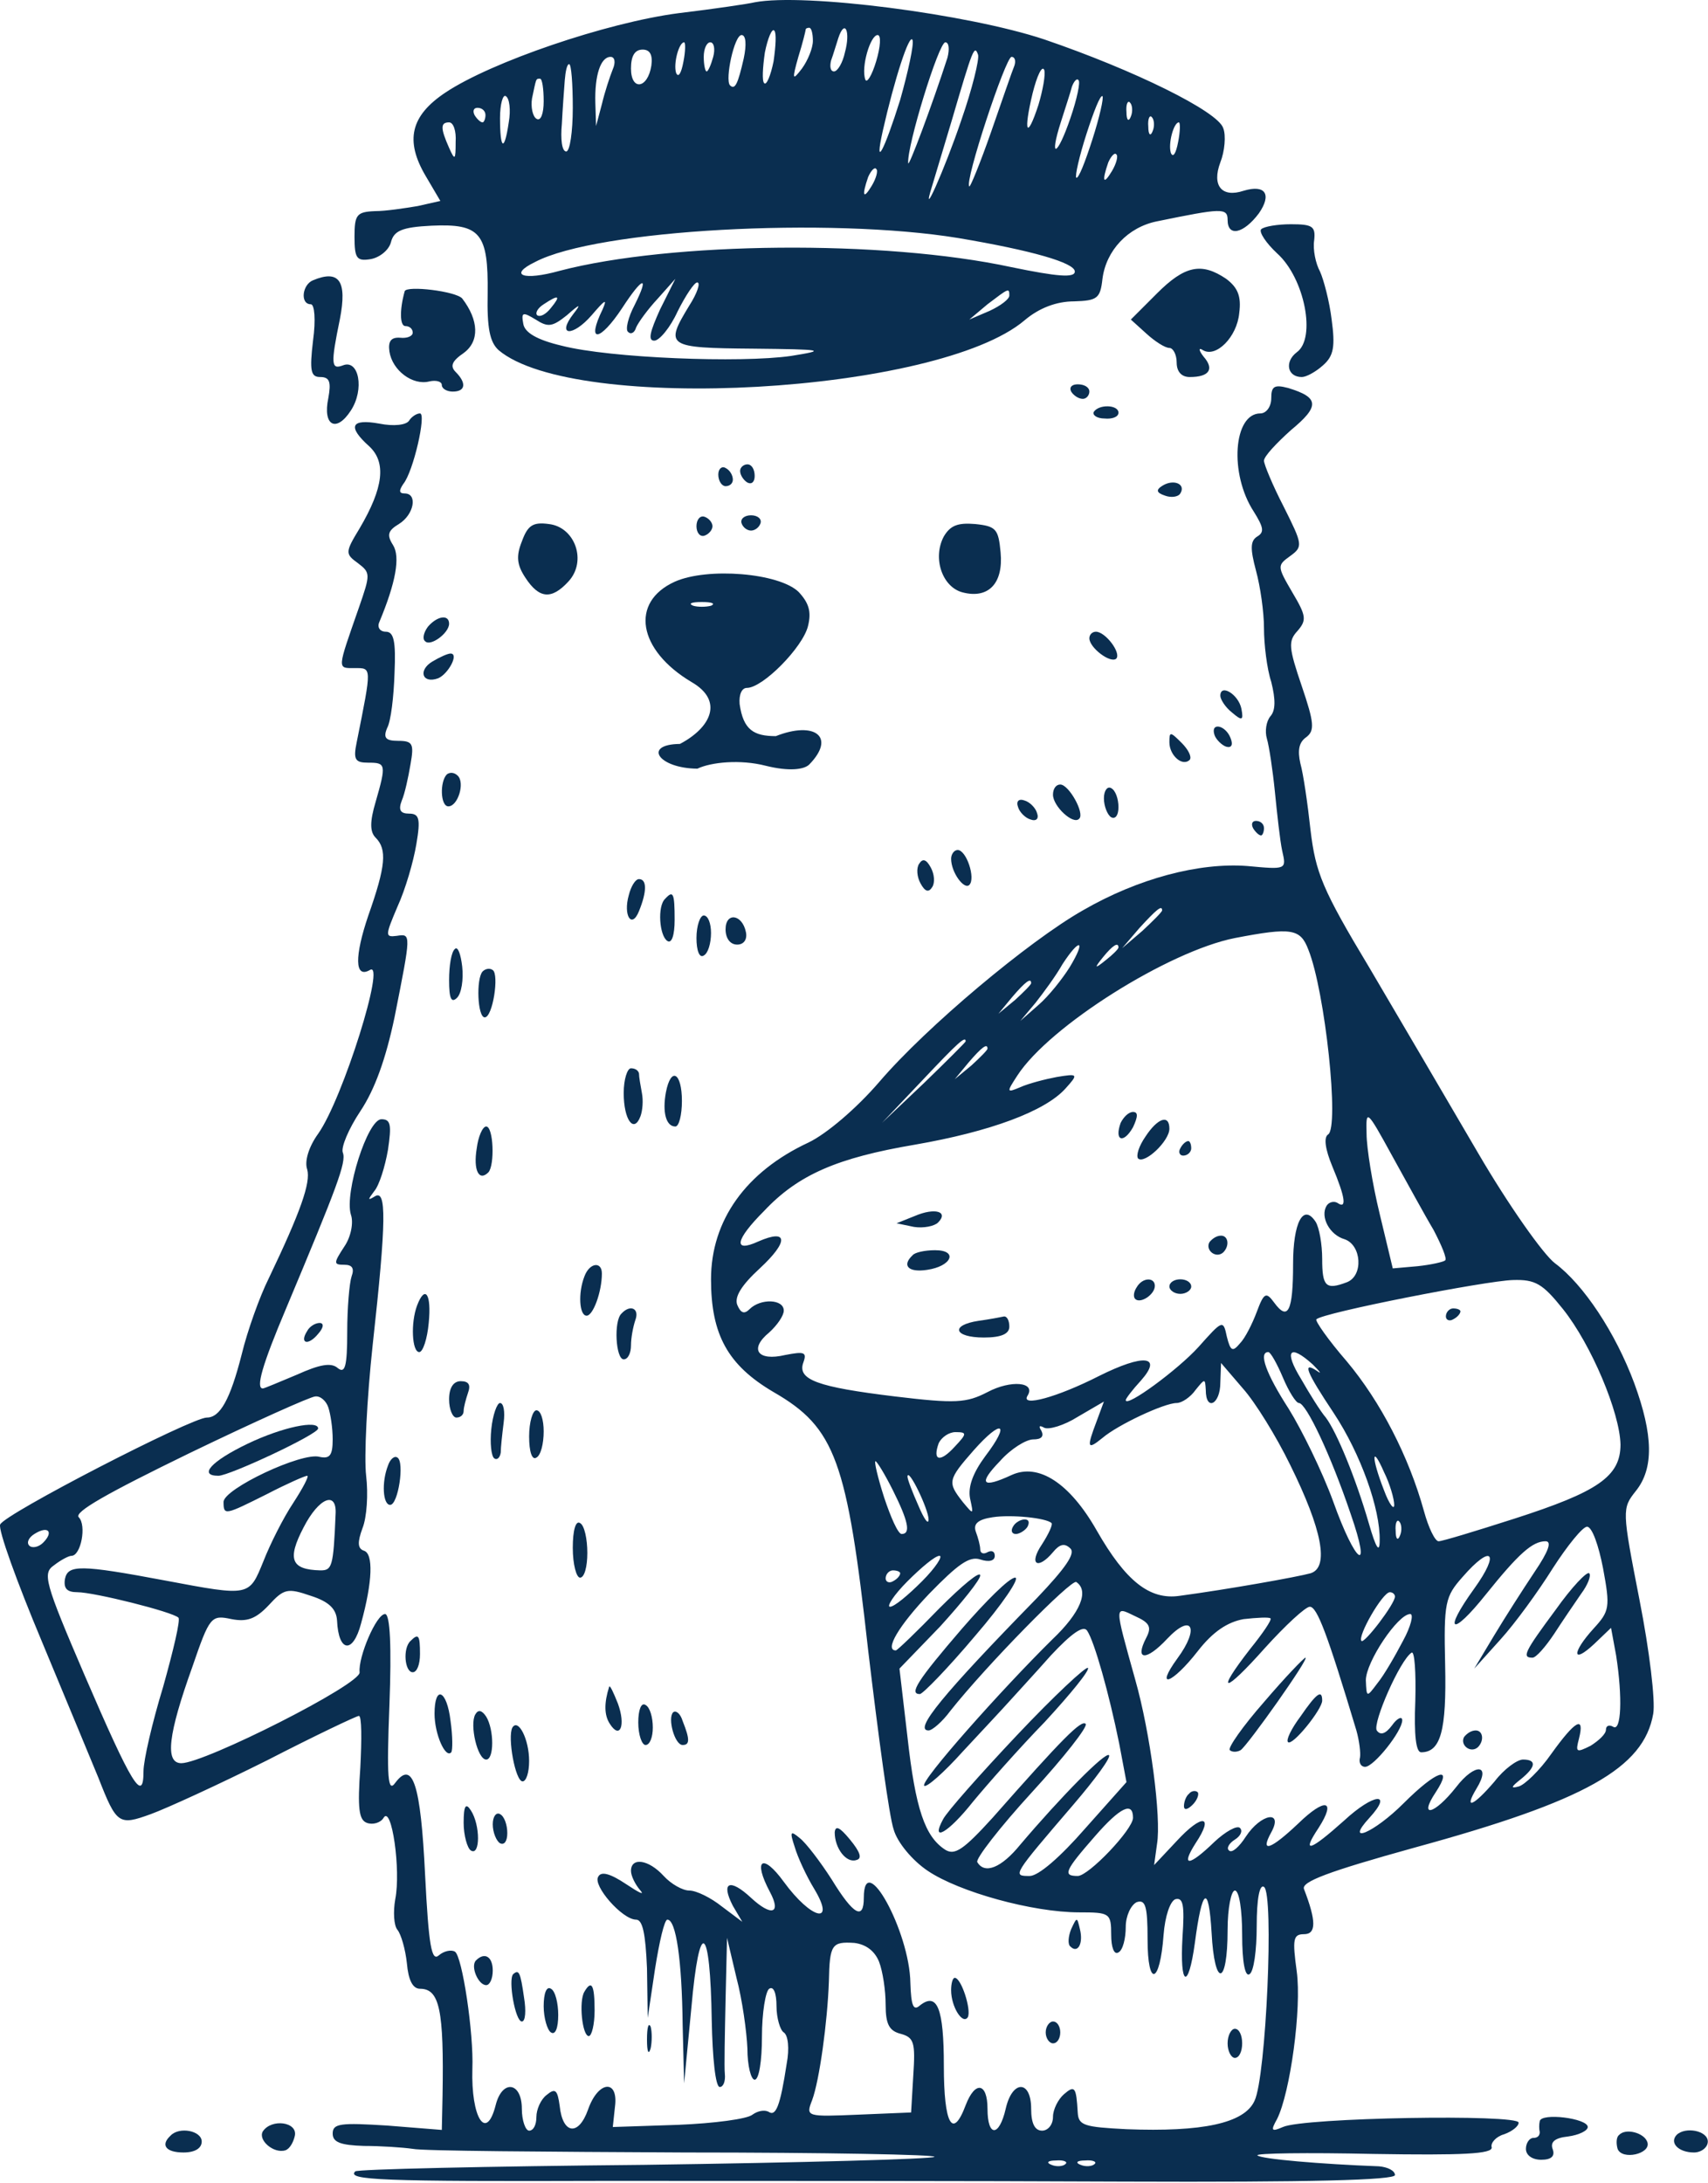 <?xml version="1.0" encoding="UTF-8"?> <svg xmlns="http://www.w3.org/2000/svg" width="313" height="400" viewBox="0 0 313 400" fill="none"><path d="M138.298 0.422C137.232 0.689 130.965 1.622 124.298 2.422C111.098 4.156 90.031 11.355 81.632 16.956C75.231 21.222 74.165 25.756 78.031 32.289L80.698 36.822L76.565 37.755C74.165 38.156 70.698 38.689 68.698 38.689C65.365 38.822 64.965 39.355 64.965 43.355C64.965 47.355 65.365 47.889 67.898 47.489C69.498 47.222 71.231 45.889 71.632 44.422C72.165 42.289 73.632 41.622 79.098 41.355C88.031 40.956 89.498 42.689 89.365 53.755C89.231 60.156 89.765 62.689 91.365 64.156C105.232 75.889 171.898 72.156 187.765 58.689C190.432 56.422 193.632 55.222 196.832 55.222C201.098 55.089 201.632 54.689 202.032 51.089C202.698 45.889 206.698 41.622 212.032 40.556C223.765 38.156 224.965 38.022 224.965 40.289C224.965 43.489 227.898 42.822 230.698 39.089C233.098 35.622 231.898 33.755 227.898 34.956C223.898 36.289 222.032 34.022 223.632 29.756C224.432 27.756 224.698 24.822 224.165 23.489C223.232 20.422 207.765 12.822 191.365 7.222C177.365 2.556 147.365 -1.311 138.298 0.422ZM141.765 11.222C141.232 13.889 140.432 15.755 140.032 15.222C139.632 14.822 139.765 12.422 140.165 9.622C140.698 6.956 141.498 5.089 141.898 5.622C142.298 6.022 142.165 8.422 141.765 11.222ZM148.965 7.489C148.965 8.822 148.032 11.089 146.965 12.556C145.232 14.822 145.098 14.689 146.298 10.422C147.098 7.889 147.632 5.622 147.632 5.489C147.632 5.222 147.898 5.089 148.298 5.089C148.698 5.089 148.965 6.156 148.965 7.489ZM154.832 9.622C154.432 11.489 153.498 13.089 152.832 13.089C152.165 13.089 152.032 12.155 152.298 11.089C152.698 10.022 153.232 8.156 153.632 6.956C154.832 3.356 155.898 5.756 154.832 9.622ZM136.298 10.689C135.232 15.355 134.698 16.555 133.765 15.622C132.832 14.556 134.565 6.422 135.898 6.422C136.698 6.422 136.832 8.156 136.298 10.689ZM160.565 11.222C159.765 13.889 158.832 15.355 158.565 14.556C157.765 12.289 159.498 6.422 160.832 6.422C161.498 6.422 161.365 8.556 160.565 11.222ZM164.965 18.289C162.032 27.622 160.165 31.222 161.765 24.022C163.898 14.556 166.698 5.889 167.232 7.356C167.498 8.156 166.432 13.089 164.965 18.289ZM125.232 11.355C124.832 13.489 124.298 14.289 123.898 13.355C123.365 11.622 124.432 7.756 125.365 7.756C125.632 7.756 125.632 9.356 125.232 11.355ZM130.698 10.422C130.298 11.889 129.765 13.089 129.498 13.089C129.232 13.089 128.965 11.889 128.965 10.422C128.965 8.956 129.498 7.756 130.165 7.756C130.832 7.756 131.098 8.956 130.698 10.422ZM173.632 10.556C170.832 19.222 166.432 30.956 166.432 29.889C166.165 26.822 172.032 7.756 173.232 7.756C173.898 7.756 174.032 8.956 173.632 10.556ZM119.365 12.022C118.698 16.289 115.632 16.689 115.632 12.556C115.632 10.289 116.298 9.089 117.765 9.089C119.098 9.089 119.632 10.022 119.365 12.022ZM176.165 22.022C173.098 31.089 168.565 41.222 170.832 34.022C171.232 32.689 172.832 27.355 174.432 22.022C178.298 8.822 178.565 8.156 179.232 10.022C179.498 10.822 178.165 16.289 176.165 22.022ZM112.298 12.689C111.765 14.022 110.832 16.822 110.298 19.089L109.232 23.089L109.098 18.822C108.965 13.889 110.032 10.422 111.898 10.422C112.698 10.422 112.832 11.489 112.298 12.689ZM185.898 12.022C185.498 12.956 183.632 18.422 181.632 24.155C179.632 29.889 177.765 34.422 177.632 34.156C176.698 33.355 184.298 10.422 185.365 10.422C186.032 10.422 186.165 11.222 185.898 12.022ZM104.965 19.756C104.965 24.155 104.432 27.756 103.765 27.756C102.965 27.756 102.698 25.489 102.965 22.689C103.098 20.022 103.365 16.422 103.498 14.689C103.632 13.089 103.898 11.755 104.298 11.755C104.698 11.755 104.965 15.355 104.965 19.756ZM190.298 19.222C188.165 25.756 187.498 24.289 189.232 17.089C190.032 13.889 190.965 11.889 191.365 12.822C191.632 13.622 191.098 16.555 190.298 19.222ZM99.632 18.555C99.632 20.822 99.098 22.289 98.298 21.756C97.632 21.355 97.231 19.622 97.498 18.022C98.298 14.289 98.165 14.422 98.965 14.422C99.365 14.422 99.632 16.289 99.632 18.555ZM196.165 21.622C193.765 28.689 192.165 29.355 194.432 22.289C195.232 19.756 196.165 16.956 196.432 15.889C196.832 14.822 197.365 14.289 197.632 14.689C198.032 14.956 197.365 18.155 196.165 21.622ZM93.231 22.422C92.431 27.889 91.632 27.489 91.632 21.622C91.632 19.089 92.165 17.222 92.698 17.622C93.365 18.022 93.632 20.155 93.231 22.422ZM200.165 25.622C198.832 29.756 197.632 32.822 197.232 32.556C196.965 32.289 197.765 28.689 199.098 24.555C200.432 20.422 201.632 17.355 202.032 17.622C202.298 17.889 201.498 21.489 200.165 25.622ZM207.232 21.355C206.832 22.422 206.432 22.022 206.432 20.555C206.298 19.089 206.698 18.289 207.098 18.822C207.498 19.222 207.632 20.422 207.232 21.355ZM88.965 21.089C88.965 21.756 88.698 22.422 88.431 22.422C88.031 22.422 87.365 21.756 86.965 21.089C86.565 20.289 86.832 19.756 87.498 19.756C88.298 19.756 88.965 20.289 88.965 21.089ZM211.232 24.022C210.832 25.089 210.432 24.689 210.432 23.222C210.298 21.756 210.698 20.956 211.098 21.489C211.498 21.889 211.632 23.089 211.232 24.022ZM83.498 26.022C83.498 29.355 83.365 29.489 82.298 27.089C80.698 23.489 80.698 22.422 82.298 22.422C83.098 22.422 83.632 24.022 83.498 26.022ZM215.898 26.022C215.498 28.155 214.965 28.956 214.565 28.022C214.032 26.289 215.098 22.422 216.032 22.422C216.298 22.422 216.298 24.022 215.898 26.022ZM203.765 31.355C202.165 34.022 201.898 33.222 203.098 29.756C203.632 28.555 204.298 27.889 204.565 28.289C204.965 28.555 204.565 30.022 203.765 31.355ZM159.765 34.022C158.165 36.689 157.898 35.889 159.098 32.422C159.632 31.222 160.298 30.555 160.565 30.956C160.965 31.222 160.565 32.689 159.765 34.022ZM175.632 43.622C189.098 45.889 196.965 48.156 196.965 49.755C196.965 50.956 193.765 50.689 185.365 48.956C161.898 43.889 122.965 44.289 102.565 49.622C95.898 51.489 93.098 50.422 98.031 48.022C109.365 42.022 152.032 39.755 175.632 43.622ZM116.298 55.889C115.098 58.156 114.565 60.422 115.098 60.822C115.632 61.355 116.298 60.956 116.565 60.022C116.965 59.089 118.698 56.689 120.565 54.689L123.765 51.089L120.965 56.689C119.098 60.822 118.698 62.422 119.898 62.422C120.832 62.422 122.832 60.022 124.165 57.089C125.632 54.156 127.232 51.755 127.765 51.755C128.432 51.755 127.765 53.755 126.298 56.022C121.765 63.489 122.165 63.755 138.032 63.889C150.965 64.022 151.632 64.156 144.965 65.222C135.765 66.555 111.765 65.622 102.965 63.355C98.431 62.289 96.165 60.956 95.898 59.355C95.498 57.222 95.765 57.089 98.165 58.556C100.432 60.022 101.232 59.889 103.898 57.755C106.298 55.622 106.565 55.622 105.098 57.489C101.898 61.622 104.965 61.755 108.432 57.755C110.832 54.956 111.365 54.556 110.432 56.689C107.365 62.956 109.898 62.689 114.032 56.422C117.765 50.689 119.098 50.289 116.298 55.889ZM184.965 54.156C184.965 54.822 183.365 56.022 181.365 56.956L177.632 58.556L180.965 55.755C184.832 52.822 184.965 52.689 184.965 54.156ZM100.965 56.422C100.032 57.622 98.965 58.156 98.431 57.755C98.031 57.355 98.565 56.422 99.632 55.755C102.432 53.889 102.832 54.156 100.965 56.422Z" fill="#0A2E50"></path><path d="M231.098 42.022C230.698 42.556 232.031 44.556 234.031 46.422C239.098 50.956 241.231 62.022 237.631 64.555C235.365 66.289 235.898 69.089 238.565 69.089C239.365 69.089 241.098 68.156 242.431 66.956C244.431 65.222 244.698 63.489 244.031 58.556C243.631 55.222 242.565 51.222 241.898 49.755C241.098 48.289 240.565 45.755 240.831 44.022C241.098 41.489 240.565 41.089 236.565 41.089C234.165 41.089 231.631 41.489 231.098 42.022Z" fill="#0A2E50"></path><path d="M212.031 53.755L207.231 58.556L210.031 61.089C211.631 62.556 213.498 63.755 214.298 63.755C214.965 63.755 215.631 64.956 215.631 66.422C215.631 68.156 216.565 69.089 218.031 69.089C221.631 69.089 222.565 67.622 220.565 65.356C219.631 64.156 219.631 63.622 220.431 64.156C222.831 65.622 226.698 61.755 227.098 57.355C227.498 54.289 226.831 52.689 224.698 51.089C220.165 48.022 217.098 48.689 212.031 53.755Z" fill="#0A2E50"></path><path d="M57.365 51.355C55.365 52.156 54.965 55.755 56.965 55.755C57.632 55.755 57.898 58.556 57.365 62.422C56.698 68.022 56.965 69.089 58.698 69.089C60.431 69.089 60.698 70.022 60.165 72.956C59.098 78.022 61.632 79.356 64.298 75.222C66.832 71.356 65.765 65.755 62.831 66.956C60.698 67.755 60.565 66.822 62.298 58.422C63.632 51.489 62.165 49.355 57.365 51.355Z" fill="#0A2E50"></path><path d="M74.165 53.355C73.231 56.689 73.231 59.755 74.298 59.755C75.098 59.755 75.631 60.289 75.631 60.956C75.631 61.622 74.565 62.022 73.365 61.889C71.631 61.755 71.098 62.556 71.365 64.422C71.898 67.889 75.631 70.689 78.698 69.889C79.898 69.622 80.965 69.889 80.965 70.555C80.965 71.222 81.898 71.755 82.965 71.755C85.365 71.755 85.498 70.156 83.498 68.156C82.431 67.089 82.831 66.156 84.965 64.689C87.898 62.556 87.765 58.689 84.698 54.689C83.498 53.355 74.565 52.289 74.165 53.355Z" fill="#0A2E50"></path><path d="M196.298 71.755C196.698 72.422 197.631 73.089 198.431 73.089C199.098 73.089 199.631 72.422 199.631 71.755C199.631 70.956 198.698 70.422 197.498 70.422C196.431 70.422 195.898 70.956 196.298 71.755Z" fill="#0A2E50"></path><path d="M232.965 72.956C232.965 74.555 232.031 75.755 230.965 75.755C226.031 75.755 225.231 86.822 229.765 93.755C231.498 96.555 231.765 97.489 230.431 98.289C229.098 99.089 229.098 100.556 230.165 104.556C230.965 107.489 231.631 112.156 231.631 115.089C231.631 118.022 232.165 122.556 232.965 124.956C233.765 128.156 233.765 130.155 232.831 131.222C232.031 132.155 231.765 134.022 232.165 135.355C232.565 136.689 233.231 141.089 233.631 145.089C234.031 149.089 234.565 154.022 234.965 155.889C235.765 159.355 235.765 159.356 228.565 158.689C219.765 158.022 208.565 160.956 198.431 166.822C188.565 172.422 169.765 188.156 161.098 198.289C156.965 203.089 151.498 207.756 148.165 209.356C136.698 214.689 130.298 223.622 130.298 234.422C130.298 244.556 133.365 250.156 141.765 255.089C153.098 261.622 155.231 267.622 159.098 302.422C160.965 318.156 162.965 332.956 163.765 335.222C164.431 337.622 167.231 340.956 170.031 342.822C175.765 346.689 189.231 350.422 197.765 350.422C203.365 350.422 203.631 350.556 203.631 354.556C203.631 356.822 204.165 358.289 204.965 357.756C205.765 357.356 206.298 355.222 206.298 353.089C206.298 351.089 207.231 349.089 208.298 348.556C209.898 348.022 210.298 349.222 210.298 355.356C210.298 364.289 212.565 363.622 213.231 354.556C213.498 351.089 214.431 348.422 215.365 348.022C216.831 347.622 217.098 349.089 216.698 354.956C216.165 364.022 217.765 364.822 218.965 356.022C220.298 345.889 221.498 345.089 222.031 354.156C222.565 364.289 224.965 364.022 224.965 353.622C224.965 349.622 225.631 346.422 226.298 346.422C227.098 346.422 227.631 350.022 227.631 354.556C227.631 359.489 228.165 362.289 228.965 361.756C229.765 361.356 230.298 357.356 230.298 352.956C230.298 347.889 230.831 345.222 231.631 345.756C233.498 346.956 232.031 380.556 229.898 384.956C228.031 389.089 220.298 390.689 206.431 390.156C198.698 389.756 197.631 389.489 197.498 387.089C197.231 382.422 196.965 382.022 194.965 383.756C193.898 384.689 192.965 386.556 192.965 387.889C192.965 389.356 192.031 390.422 190.965 390.422C189.631 390.422 188.965 389.089 188.965 386.422C188.965 381.089 185.498 381.089 184.298 386.422C183.098 391.622 180.965 391.622 180.965 386.422C180.965 381.622 178.698 381.222 176.965 385.756C174.565 392.156 172.965 389.222 172.965 378.556C172.965 368.022 171.765 364.956 168.565 367.489C167.365 368.556 166.965 367.489 166.831 363.356C166.698 353.889 158.298 338.689 158.298 347.756C158.298 351.889 156.431 350.956 152.431 344.422C150.298 341.089 147.631 337.622 146.565 336.822C144.831 335.356 144.698 335.622 145.631 338.422C146.165 340.289 147.765 343.756 149.231 346.156C153.231 352.822 148.698 351.756 143.631 344.822C139.765 339.489 137.898 340.689 141.098 346.689C143.231 350.689 141.365 351.222 137.631 347.756C133.765 344.156 132.031 344.822 134.298 349.222L136.031 352.156L132.298 349.356C130.298 347.756 127.631 346.422 126.298 346.422C125.098 346.422 122.965 345.222 121.631 343.756C118.831 340.689 115.631 340.289 115.631 342.822C115.631 343.756 116.431 345.356 117.365 346.422C118.165 347.356 117.098 346.822 114.698 345.222C111.898 343.356 110.165 342.822 109.631 343.889C108.565 345.489 114.031 351.756 116.565 351.756C117.765 351.756 118.298 354.289 118.565 360.689L118.698 369.756L120.031 360.822C120.831 355.756 121.765 351.756 122.298 351.756C123.898 351.756 124.965 359.222 125.098 370.956L125.365 381.756L126.698 367.889C128.165 351.222 130.165 352.422 130.431 370.289C130.565 376.956 131.098 382.422 131.898 382.422C132.565 382.422 132.965 381.356 132.831 380.022C132.698 378.822 132.831 372.689 132.965 366.422L133.231 355.089L134.965 362.422C136.031 366.422 136.831 372.289 136.965 375.356C136.965 378.556 137.631 381.089 138.298 381.089C139.098 381.089 139.631 377.622 139.631 373.222C139.631 368.822 140.298 364.822 140.965 364.422C141.765 363.889 142.298 365.222 142.298 367.622C142.298 369.756 142.965 372.022 143.631 372.422C144.431 372.956 144.698 375.356 144.165 378.156C142.965 386.022 142.165 387.889 140.831 386.956C140.031 386.556 138.831 386.822 137.898 387.489C136.965 388.289 130.831 389.089 124.298 389.356L112.298 389.756L112.698 386.022C113.365 380.956 109.631 381.222 107.765 386.556C106.031 391.489 103.098 391.089 102.565 385.889C102.165 382.956 101.765 382.556 100.165 383.889C99.098 384.689 98.298 386.556 98.298 387.889C98.298 389.356 97.765 390.422 96.965 390.422C96.298 390.422 95.631 388.556 95.631 386.422C95.631 381.489 92.031 380.956 90.831 385.756C89.098 392.556 86.298 388.022 86.565 379.089C86.831 372.556 84.698 358.422 83.365 357.622C82.698 357.222 81.365 357.489 80.431 358.289C79.098 359.489 78.565 356.689 77.898 343.489C77.098 326.956 75.631 322.422 72.431 326.689C71.098 328.556 70.831 325.889 71.365 312.422C71.765 301.756 71.498 295.756 70.565 295.756C68.965 295.756 65.631 303.622 65.898 306.422C66.298 308.556 37.498 323.089 33.231 323.089C30.165 323.089 30.831 317.756 35.231 305.489C38.431 296.156 38.698 295.889 42.431 296.689C45.231 297.222 46.831 296.689 49.231 294.156C52.031 291.089 52.698 290.956 56.965 292.422C60.298 293.489 61.631 294.822 61.765 296.956C62.031 302.822 64.698 303.089 66.165 297.489C68.298 289.756 68.431 284.689 66.698 284.156C65.498 283.756 65.498 282.556 66.431 280.022C67.231 278.022 67.498 273.756 67.098 270.422C66.698 267.089 67.231 256.289 68.298 246.422C70.831 223.489 70.831 217.889 68.698 219.222C67.365 220.022 67.365 219.889 68.565 218.289C69.498 217.222 70.565 213.756 71.098 210.689C71.765 206.156 71.631 205.089 69.898 205.089C67.365 205.089 63.098 218.556 64.298 222.556C64.831 224.022 64.298 226.689 63.098 228.422C61.098 231.489 61.098 231.756 63.098 231.756C64.565 231.756 64.965 232.422 64.431 233.889C64.031 235.089 63.631 239.622 63.631 244.022C63.631 250.422 63.231 251.756 61.898 250.689C60.698 249.622 58.565 250.022 54.431 251.889C51.231 253.222 48.431 254.422 48.165 254.422C46.831 254.422 48.031 250.156 52.431 239.756C61.765 217.489 63.498 212.956 62.831 211.222C62.431 210.289 63.898 206.822 66.031 203.622C68.698 199.622 70.698 194.022 72.298 186.422C75.365 170.956 75.365 171.089 72.698 171.489C70.565 171.756 70.565 171.489 72.831 166.156C74.298 162.956 75.765 157.889 76.298 154.689C77.098 150.022 76.831 149.089 74.965 149.089C73.365 149.089 72.965 148.422 73.631 146.689C74.165 145.489 74.831 142.422 75.231 140.022C75.898 136.289 75.631 135.755 72.965 135.755C70.698 135.755 70.165 135.222 70.965 133.355C71.631 132.155 72.165 127.622 72.298 123.355C72.565 117.489 72.165 115.755 70.698 115.755C69.631 115.755 69.098 114.955 69.498 114.022C72.565 106.689 73.365 102.022 72.031 99.889C70.831 98.022 71.098 97.222 73.098 96.022C75.898 94.289 76.565 90.422 74.165 90.422C73.098 90.422 73.098 89.889 73.898 88.689C75.765 86.422 78.165 75.755 76.965 75.755C76.298 75.755 75.365 76.422 74.965 77.089C74.431 77.889 72.165 78.156 69.498 77.622C64.298 76.689 63.631 78.156 67.631 81.755C70.831 84.689 70.298 89.356 65.898 96.822C63.231 101.222 63.231 101.489 65.631 103.222C67.898 104.956 67.898 105.222 65.765 111.355C61.765 122.822 61.765 122.422 64.965 122.422C68.165 122.422 68.165 122.022 65.365 136.022C64.698 139.222 65.098 139.755 67.498 139.755C70.698 139.755 70.831 140.022 68.831 146.956C67.765 150.556 67.765 152.422 68.831 153.489C70.965 155.622 70.698 158.689 67.498 167.756C64.965 175.222 64.965 179.356 67.765 177.756C70.831 175.756 62.831 201.356 58.298 207.756C56.565 210.156 55.765 212.822 56.298 214.289C56.965 216.689 55.098 222.022 49.231 234.289C47.631 237.489 45.365 243.756 44.298 248.156C42.165 256.555 40.298 259.756 37.898 259.756C35.098 259.756 0.698 277.489 0.031 279.356C-0.369 280.289 3.098 289.889 7.631 300.689C12.165 311.622 16.831 322.822 18.031 325.756C21.365 334.289 21.765 334.556 27.631 332.422C30.565 331.356 40.165 326.956 48.965 322.556C57.765 318.022 65.365 314.422 65.765 314.422C66.298 314.422 66.298 318.689 66.031 323.889C65.498 331.356 65.765 333.489 67.231 334.022C68.298 334.422 69.765 334.022 70.298 333.089C71.765 330.689 73.498 342.689 72.431 348.022C72.031 350.289 72.165 352.822 72.831 353.622C73.498 354.422 74.298 357.222 74.565 359.756C74.831 362.822 75.631 364.422 76.965 364.422C80.565 364.422 81.365 368.289 81.098 384.022L80.965 390.289L70.965 389.489C62.431 388.956 60.965 389.089 60.965 390.956C60.965 392.556 62.431 393.089 66.698 393.222C69.765 393.222 73.765 393.489 75.631 393.756C77.498 394.156 99.898 394.289 125.498 394.422C151.098 394.422 171.765 394.822 171.231 395.222C170.831 395.622 146.965 396.289 118.031 396.689C89.231 396.956 65.365 397.489 65.098 397.889C63.498 399.489 69.631 399.756 111.098 399.622C135.898 399.622 178.698 399.622 206.031 399.756C240.031 399.889 255.631 399.489 255.631 398.556C255.631 397.756 254.298 397.089 252.698 396.956C242.031 396.556 231.098 395.622 230.431 394.956C230.031 394.556 239.498 394.422 251.631 394.689C268.165 394.956 273.498 394.689 273.365 393.489C273.098 392.689 274.165 391.489 275.631 391.089C277.098 390.556 278.298 389.622 278.298 388.956C278.298 387.356 238.831 388.022 235.098 389.756C232.965 390.689 232.831 390.422 234.031 388.289C236.431 383.489 238.565 368.022 237.631 361.222C236.831 355.356 236.965 354.422 238.965 354.422C241.231 354.422 241.231 352.022 238.965 346.156C238.431 344.822 243.365 342.956 259.231 338.556C290.431 330.022 301.231 324.022 302.965 314.022C303.365 311.622 302.298 302.556 300.431 293.089C297.231 276.689 297.231 276.422 299.765 273.222C303.098 269.089 302.965 262.956 299.498 253.489C296.031 244.156 290.165 235.356 284.965 231.489C282.831 229.889 276.431 220.822 270.831 211.222C265.231 201.622 256.298 186.422 250.965 177.355C242.298 162.956 241.098 159.889 240.165 152.156C239.631 147.222 238.831 141.755 238.298 139.889C237.765 137.489 238.031 136.022 239.365 135.089C240.965 133.889 240.831 132.422 238.565 125.755C236.165 118.689 236.031 117.489 237.765 115.622C239.498 113.622 239.365 112.822 236.831 108.556C234.031 103.756 234.031 103.622 236.431 101.889C238.831 100.155 238.698 99.755 235.231 92.822C233.231 88.956 231.631 85.089 231.631 84.422C231.631 83.622 233.898 81.222 236.565 78.822C241.898 74.422 241.765 72.822 236.031 71.089C233.498 70.422 232.965 70.822 232.965 72.956ZM212.965 166.822C212.965 167.089 211.365 168.689 209.365 170.556L205.631 173.756L208.831 170.022C211.898 166.689 212.965 165.756 212.965 166.822ZM239.765 174.022C242.831 181.622 245.498 206.689 243.365 207.889C242.565 208.422 242.831 210.556 244.165 213.756C246.565 219.489 246.831 221.622 245.098 220.422C244.431 220.022 243.498 220.289 243.098 220.956C241.898 222.956 243.631 226.289 246.431 227.089C249.498 228.156 249.898 233.756 246.831 234.956C242.965 236.422 242.298 235.756 242.298 230.689C242.298 228.022 241.765 224.956 241.098 223.889C238.831 220.422 236.965 224.022 236.965 231.622C236.965 240.289 236.031 242.156 233.498 238.689C232.031 236.689 231.631 236.822 230.298 240.422C229.498 242.556 228.165 245.222 227.231 246.156C225.898 247.756 225.498 247.622 224.831 244.956C224.165 241.756 224.031 241.889 219.631 246.822C215.898 250.956 206.298 258.022 206.298 256.556C206.298 256.289 207.498 254.689 209.098 252.956C213.098 248.422 209.631 248.022 201.365 252.156C193.765 256.022 186.965 257.889 188.298 255.756C189.898 253.222 185.231 252.822 180.965 255.089C177.098 257.089 175.098 257.222 164.031 255.889C149.765 254.156 146.031 252.822 147.231 249.622C147.898 247.756 147.365 247.622 143.898 248.289C138.831 249.489 137.231 247.222 140.965 244.156C142.431 242.822 143.631 241.089 143.631 240.156C143.631 238.022 139.365 237.889 137.365 239.889C136.431 240.822 135.765 240.689 135.098 239.089C134.565 237.622 135.898 235.489 139.231 232.422C144.565 227.489 144.431 225.089 138.965 227.489C134.298 229.622 134.698 227.222 140.031 221.889C146.298 215.222 153.498 212.156 167.631 209.756C181.498 207.356 191.498 203.622 195.231 199.489C197.631 196.822 197.631 196.689 193.631 197.356C191.498 197.756 188.431 198.555 186.965 199.222C184.431 200.289 184.431 200.156 186.431 197.089C192.298 188.022 214.165 174.289 226.298 171.889C236.698 169.889 238.298 170.156 239.765 174.022ZM196.031 177.222C194.698 179.355 192.165 182.555 190.298 184.156L186.965 187.089L189.765 183.756C191.231 181.889 193.498 178.822 194.698 176.689C197.898 171.756 199.098 172.156 196.031 177.222ZM204.965 173.622C204.965 173.889 203.898 174.956 202.698 175.889C200.565 177.622 200.431 177.489 202.165 175.355C203.898 173.222 204.965 172.556 204.965 173.622ZM188.965 180.156C188.965 180.422 187.631 181.756 186.031 183.222L182.965 185.756L185.498 182.689C187.898 179.889 188.965 179.089 188.965 180.156ZM176.965 190.822C176.965 190.956 173.498 194.422 169.365 198.422L161.631 205.756L168.965 198.022C175.631 190.956 176.965 189.756 176.965 190.822ZM180.965 192.156C180.965 192.422 179.631 193.756 178.031 195.222L174.965 197.756L177.498 194.689C179.898 191.889 180.965 191.089 180.965 192.156ZM262.698 225.356C264.165 228.156 265.231 230.689 264.831 230.956C264.565 231.222 262.298 231.756 259.765 232.022L255.231 232.422L252.831 222.422C251.498 216.956 250.431 210.289 250.431 207.756C250.298 203.222 250.431 203.222 255.098 211.756C257.765 216.556 261.098 222.689 262.698 225.356ZM286.431 239.889C291.631 246.422 296.831 258.822 296.965 264.689C296.965 270.556 292.831 273.356 277.498 278.289C270.431 280.556 264.298 282.422 263.631 282.422C262.965 282.422 261.765 279.889 260.965 276.956C258.165 266.822 252.965 256.822 246.831 249.489C243.365 245.489 240.965 242.022 241.231 241.756C242.298 240.556 272.298 234.689 277.231 234.556C281.365 234.422 282.698 235.222 286.431 239.889ZM235.098 252.422C236.165 254.956 237.498 257.089 238.031 257.089C239.365 257.089 243.898 266.689 247.498 277.356C251.498 288.822 248.431 286.689 244.298 275.089C242.298 269.622 238.565 262.022 236.165 258.156C232.031 251.756 230.565 247.756 232.431 247.756C232.831 247.756 234.031 249.889 235.098 252.422ZM240.565 250.022C241.898 251.355 242.298 251.889 241.365 251.222C238.565 249.356 239.365 251.355 244.431 258.956C249.365 266.422 252.965 276.556 252.831 282.289C252.831 284.689 252.165 283.756 250.831 279.089C248.431 270.822 244.965 262.422 242.965 259.756C242.031 258.689 240.031 255.489 238.431 252.689C235.231 247.489 236.298 246.156 240.565 250.022ZM236.431 268.422C242.298 280.289 243.631 287.222 240.165 288.289C237.765 288.956 225.098 291.222 216.165 292.422C210.698 293.222 206.298 289.756 200.965 280.422C196.031 271.756 190.298 268.022 185.365 270.289C179.898 272.822 179.231 271.889 183.231 267.756C185.231 265.489 188.031 263.756 189.365 263.756C190.831 263.756 191.365 263.222 190.831 262.156C190.298 261.356 190.431 261.089 191.365 261.622C192.165 262.022 194.965 261.222 197.498 259.622L202.298 256.822L200.965 260.422C199.098 265.356 199.231 265.756 202.031 263.489C204.831 261.089 213.365 257.089 215.631 257.089C216.565 257.089 218.165 256.022 219.098 254.689C220.831 252.556 220.831 252.556 220.965 254.689C220.965 258.689 223.631 257.356 223.631 253.356L223.765 249.756L227.765 254.422C230.031 256.956 233.898 263.222 236.431 268.422ZM60.165 257.889C60.565 259.089 60.965 261.622 60.965 263.756C60.965 266.689 60.431 267.355 58.565 266.956C55.365 266.022 40.965 272.822 40.965 275.222C40.965 277.756 41.231 277.622 48.965 273.756C52.565 271.889 55.898 270.422 56.298 270.422C56.698 270.422 55.498 272.689 53.765 275.356C51.898 278.156 49.498 282.956 48.298 286.022C45.631 292.556 45.898 292.556 30.298 289.622C14.698 286.689 12.431 286.689 11.898 289.356C11.631 291.089 12.298 291.756 14.165 291.756C17.231 291.756 31.631 295.356 32.698 296.422C33.098 296.822 31.765 302.422 29.898 309.089C27.898 315.622 26.298 322.556 26.298 324.556C26.298 330.556 24.165 327.089 15.498 306.956C8.165 289.889 7.765 288.289 9.898 286.822C11.098 285.889 12.565 285.089 13.098 285.089C14.831 285.089 15.898 279.489 14.431 278.022C13.498 277.089 19.631 273.622 34.698 266.289C46.565 260.556 56.965 255.889 57.765 255.889C58.698 255.756 59.765 256.689 60.165 257.889ZM180.565 266.822C178.298 269.889 177.365 272.422 177.765 274.556C178.431 277.622 178.431 277.622 176.431 275.222C173.631 271.622 173.631 271.222 178.431 265.756C183.631 259.889 185.231 260.689 180.565 266.822ZM174.965 265.089C172.298 268.022 170.831 267.756 172.031 264.422C172.565 263.356 173.898 262.422 175.098 262.422C177.231 262.422 177.231 262.689 174.965 265.089ZM255.498 275.756C255.498 276.822 254.565 275.622 253.631 273.089C251.231 266.956 251.365 264.556 253.631 269.756C254.698 271.889 255.498 274.689 255.498 275.756ZM163.631 273.089C166.431 278.689 166.965 281.089 165.231 281.089C164.565 281.089 163.231 278.022 162.031 274.422C160.831 270.689 160.165 267.756 160.431 267.756C160.698 267.756 162.165 270.156 163.631 273.089ZM170.165 278.422C170.165 279.489 169.365 278.422 168.298 275.889C167.231 273.489 166.298 271.089 166.298 270.556C166.431 268.822 170.165 276.556 170.165 278.422ZM61.498 277.489C61.098 287.222 60.831 287.756 58.698 287.756C53.365 287.622 52.565 285.756 55.631 279.889C58.431 274.422 61.765 273.089 61.498 277.489ZM192.698 279.089C192.965 279.356 192.165 281.089 190.965 282.956C188.431 286.689 190.165 287.756 192.965 284.422C194.165 282.956 195.098 282.689 196.165 283.756C197.098 284.689 195.231 287.356 190.031 292.822C172.698 310.556 167.365 317.089 170.165 317.089C170.831 317.089 172.698 315.489 174.165 313.489C180.831 305.089 196.298 289.356 197.231 289.889C199.631 291.489 198.031 295.489 192.831 300.422C183.498 309.622 168.565 326.422 169.365 327.222C169.765 327.622 172.965 324.822 176.431 320.956C180.031 317.089 183.898 312.956 184.965 311.756C186.031 310.556 189.498 306.822 192.565 303.356C196.431 299.222 198.565 297.756 199.231 298.822C200.565 300.822 203.231 310.289 205.098 319.489L206.431 326.556L198.831 335.089C194.298 340.289 190.298 343.756 188.698 343.756C185.498 343.756 185.498 343.756 196.698 330.689C200.698 326.022 203.631 322.022 203.231 321.622C202.565 320.956 194.431 329.222 186.965 338.022C183.498 342.289 180.431 343.489 179.098 341.222C178.698 340.689 183.231 334.822 189.098 328.422C194.965 322.022 199.365 316.422 198.965 315.889C198.165 315.089 194.831 318.422 181.898 333.089C176.565 338.956 174.965 340.022 173.231 338.956C169.498 336.556 167.765 331.489 166.298 318.289L164.831 305.756L172.298 298.022C176.298 293.622 179.631 289.489 179.631 288.689C179.631 287.756 176.298 290.556 172.165 294.689C168.031 298.956 164.431 302.422 164.165 302.422C162.031 302.422 164.698 297.889 170.298 292.022C175.498 286.689 177.631 285.089 179.631 285.756C181.231 286.289 182.298 286.022 182.298 285.089C182.298 284.289 181.765 284.022 180.965 284.422C180.298 284.822 179.631 284.689 179.631 283.889C179.631 283.222 179.231 281.756 178.831 280.689C178.298 279.222 179.231 278.422 181.898 278.022C185.365 277.489 191.765 278.156 192.698 279.089ZM256.565 281.356C256.165 282.422 255.765 282.022 255.765 280.556C255.631 279.089 256.031 278.289 256.431 278.822C256.831 279.222 256.965 280.422 256.565 281.356ZM7.898 282.689C7.098 283.489 5.898 283.756 5.365 283.222C4.831 282.689 5.231 281.756 6.298 281.089C8.831 279.489 9.898 280.689 7.898 282.689ZM293.765 287.356C295.098 294.556 294.965 295.222 292.031 298.422C288.031 302.822 288.031 305.089 292.165 301.222L295.231 298.289L296.165 303.356C297.365 311.089 297.098 317.356 295.631 316.422C294.965 316.022 294.298 316.156 294.298 316.956C294.298 317.756 292.965 318.956 291.498 319.889C288.831 321.222 288.698 321.089 289.365 318.556C290.431 314.289 288.698 315.222 284.298 321.356C282.165 324.422 279.365 327.089 278.298 327.356C276.831 327.756 276.831 327.489 278.698 326.022C281.498 323.756 281.631 322.422 279.098 322.422C278.031 322.422 275.631 324.156 273.898 326.422C270.031 330.956 268.165 331.756 270.565 327.756C273.365 323.222 270.298 322.956 266.831 327.489C262.831 332.556 259.898 333.222 263.098 328.422C266.431 323.356 263.231 324.422 257.231 330.422C251.765 335.889 246.298 338.156 250.965 333.089C255.365 328.289 251.765 328.556 246.298 333.622C240.031 339.222 238.431 339.756 241.631 334.956C244.965 329.756 242.831 329.356 237.898 334.156C232.831 338.956 230.831 339.622 232.965 335.756C235.231 331.622 231.098 332.289 228.298 336.556C227.098 338.422 225.765 339.622 225.231 339.089C224.698 338.689 225.231 337.756 226.298 337.089C227.365 336.422 227.765 335.489 227.231 334.956C226.698 334.422 224.565 335.622 222.565 337.489C217.898 342.022 216.298 342.156 219.098 337.756C222.565 332.556 220.298 332.289 215.631 337.356L211.498 341.756L212.031 337.889C212.831 333.089 210.831 317.622 208.031 307.756C204.165 293.889 204.165 294.289 208.031 296.156C210.698 297.356 211.098 298.156 210.031 300.156C207.898 304.289 210.031 304.422 213.898 300.289C218.431 295.489 219.898 298.289 215.765 303.889C211.498 309.756 214.831 308.556 219.498 302.556C222.298 298.956 224.965 297.222 227.898 296.689C230.298 296.422 232.565 296.289 232.831 296.556C233.098 296.822 231.365 299.356 229.098 302.156C222.565 310.556 224.298 310.422 231.765 302.022C235.498 297.889 239.231 294.422 240.031 294.422C241.365 294.422 243.231 299.356 248.565 317.089C249.098 318.956 249.365 321.222 249.231 322.022C248.965 322.956 249.365 323.756 250.165 323.756C251.765 323.756 256.965 317.222 256.965 315.222C256.965 314.422 256.031 314.822 255.098 316.156C253.898 317.756 252.965 318.022 252.298 317.089C251.498 315.756 256.565 304.156 258.698 302.822C259.231 302.556 259.498 306.422 259.365 311.622C259.098 318.022 259.498 321.089 260.431 321.089C264.031 321.089 265.098 317.089 264.831 305.089C264.565 293.622 264.831 292.556 268.031 288.956C273.365 282.822 274.965 284.422 270.165 291.089C264.298 299.222 266.031 300.022 272.298 292.156C278.298 284.689 280.831 282.422 283.231 282.422C284.431 282.422 283.765 284.289 281.231 288.022C279.098 291.222 275.765 296.422 273.765 299.756L270.165 305.756L274.965 300.422C277.631 297.489 281.898 291.622 284.565 287.356C287.231 283.222 290.031 279.756 290.831 279.756C291.765 279.756 292.965 283.222 293.765 287.356ZM168.965 289.756C166.431 292.289 163.898 294.422 163.098 294.422C162.431 294.422 163.765 292.289 166.298 289.756C168.831 287.222 171.365 285.089 172.165 285.089C172.831 285.089 171.498 287.222 168.965 289.756ZM164.965 288.289C164.965 288.689 164.431 289.356 163.631 289.756C162.965 290.156 162.298 289.889 162.298 289.222C162.298 288.422 162.965 287.756 163.631 287.756C164.431 287.756 164.965 288.022 164.965 288.289ZM255.631 292.556C255.631 293.889 250.031 301.222 249.498 300.689C248.698 299.889 253.365 291.756 254.698 291.756C255.231 291.756 255.631 292.156 255.631 292.556ZM257.098 300.689C255.631 303.489 253.631 306.956 252.431 308.422C250.431 311.089 250.431 311.089 250.298 307.889C250.298 304.556 256.165 295.756 258.431 295.756C259.098 295.756 258.565 298.022 257.098 300.689ZM207.631 333.089C207.631 335.222 199.498 343.756 197.498 343.756C194.698 343.756 195.098 342.822 200.698 336.422C205.231 331.222 207.631 330.022 207.631 333.089ZM161.098 359.489C161.765 361.222 162.298 364.689 162.298 367.356C162.298 370.956 162.965 372.156 165.098 372.689C167.498 373.356 167.765 374.289 167.365 380.289L166.965 387.089L157.365 387.489C147.765 387.889 147.631 387.889 148.831 384.822C150.165 381.222 151.631 370.556 151.898 363.089C152.031 356.289 152.431 355.756 156.565 356.022C158.698 356.289 160.298 357.489 161.098 359.489ZM195.231 396.556C194.831 396.956 193.631 397.089 192.698 396.689C191.631 396.289 192.031 395.889 193.498 395.889C194.965 395.756 195.765 396.156 195.231 396.556ZM200.565 396.556C200.165 396.956 198.965 397.089 198.031 396.689C196.965 396.289 197.365 395.889 198.831 395.889C200.298 395.756 201.098 396.156 200.565 396.556Z" fill="#0A2E50"></path><path d="M205.365 205.756C204.165 209.089 205.898 209.622 207.631 206.556C208.565 204.556 208.565 203.756 207.631 203.756C206.831 203.756 205.898 204.689 205.365 205.756Z" fill="#0A2E50"></path><path d="M209.898 208.289C208.698 210.022 208.165 211.756 208.565 212.289C209.765 213.356 214.298 209.089 214.298 206.822C214.298 204.156 212.165 204.822 209.898 208.289Z" fill="#0A2E50"></path><path d="M216.298 210.422C215.898 211.089 216.165 211.756 216.831 211.756C217.631 211.756 218.298 211.089 218.298 210.422C218.298 209.622 218.031 209.089 217.765 209.089C217.365 209.089 216.698 209.622 216.298 210.422Z" fill="#0A2E50"></path><path d="M167.631 222.822L164.298 224.156L167.498 224.822C169.231 225.089 171.231 224.689 171.898 224.022C173.898 222.022 171.365 221.222 167.631 222.822Z" fill="#0A2E50"></path><path d="M221.631 227.622C220.831 229.089 222.831 230.689 224.165 229.489C225.365 228.289 225.098 226.422 223.765 226.422C222.965 226.422 222.165 226.956 221.631 227.622Z" fill="#0A2E50"></path><path d="M167.231 230.022C165.231 231.889 166.431 233.222 169.898 232.689C174.431 232.022 175.631 229.089 171.365 229.089C169.498 229.089 167.631 229.489 167.231 230.022Z" fill="#0A2E50"></path><path d="M208.298 235.889C207.765 236.689 207.631 237.622 208.031 238.022C208.965 238.956 211.631 237.222 211.631 235.622C211.631 234.022 209.365 234.022 208.298 235.889Z" fill="#0A2E50"></path><path d="M214.298 235.756C214.298 236.422 215.231 237.089 216.298 237.089C217.365 237.089 218.298 236.422 218.298 235.756C218.298 234.956 217.365 234.422 216.298 234.422C215.231 234.422 214.298 234.956 214.298 235.756Z" fill="#0A2E50"></path><path d="M179.365 242.022C174.031 242.822 174.831 245.089 180.298 245.089C183.498 245.089 184.965 244.422 184.965 243.089C184.965 242.022 184.565 241.222 184.031 241.222C183.365 241.356 181.365 241.756 179.365 242.022Z" fill="#0A2E50"></path><path d="M264.965 241.222C264.965 241.889 265.632 242.156 266.298 241.756C267.098 241.356 267.632 240.689 267.632 240.289C267.632 240.022 267.098 239.756 266.298 239.756C265.632 239.756 264.965 240.422 264.965 241.222Z" fill="#0A2E50"></path><path d="M45.365 264.556C38.698 267.756 36.298 270.422 40.031 270.422C42.031 270.422 58.298 262.822 58.298 261.756C58.298 260.156 51.765 261.489 45.365 264.556Z" fill="#0A2E50"></path><path d="M185.632 279.756C185.232 280.422 185.365 281.089 186.165 281.089C186.832 281.089 187.898 280.422 188.298 279.756C188.698 278.956 188.565 278.422 187.765 278.422C187.098 278.422 186.032 278.956 185.632 279.756Z" fill="#0A2E50"></path><path d="M176.298 298.422C168.031 308.022 166.565 310.422 168.565 310.422C169.098 310.422 173.765 305.622 178.698 299.756C183.765 293.889 186.965 289.089 186.031 289.089C184.965 289.089 180.698 293.356 176.298 298.422Z" fill="#0A2E50"></path><path d="M186.431 317.889C179.631 325.089 173.498 332.022 172.831 333.356C170.431 337.756 173.765 335.889 178.298 330.156C180.831 327.089 186.698 320.422 191.498 315.489C196.165 310.422 199.765 306.022 199.365 305.622C198.965 305.356 193.098 310.822 186.431 317.889Z" fill="#0A2E50"></path><path d="M285.098 294.956C279.365 302.689 278.831 303.756 280.831 303.756C281.498 303.756 283.231 301.756 284.831 299.356C286.298 297.089 288.565 293.756 289.765 292.022C290.965 290.422 291.631 288.689 291.231 288.289C290.831 287.889 288.031 290.822 285.098 294.956Z" fill="#0A2E50"></path><path d="M231.631 311.889C227.765 316.289 224.965 320.289 225.365 320.689C225.765 321.089 226.698 321.089 227.365 320.689C228.698 319.756 240.031 303.756 239.231 303.756C238.965 303.756 235.498 307.356 231.631 311.889Z" fill="#0A2E50"></path><path d="M238.298 314.556C236.698 316.689 235.631 318.822 236.031 319.222C236.831 320.022 242.298 313.222 242.298 311.622C242.298 309.489 241.231 310.289 238.298 314.556Z" fill="#0A2E50"></path><path d="M268.298 318.289C267.498 319.756 269.498 321.356 270.832 320.156C272.032 318.956 271.765 317.089 270.432 317.089C269.632 317.089 268.832 317.622 268.298 318.289Z" fill="#0A2E50"></path><path d="M217.898 328.689C217.365 329.089 216.965 330.156 216.965 330.956C216.965 331.756 217.632 331.622 218.565 330.689C219.365 329.889 219.765 328.822 219.498 328.422C219.098 328.022 218.298 328.156 217.898 328.689Z" fill="#0A2E50"></path><path d="M200.431 75.489C200.165 76.022 200.965 76.689 202.431 76.689C203.765 76.822 204.965 76.422 204.965 75.622C204.965 74.156 201.365 74.022 200.431 75.489Z" fill="#0A2E50"></path><path d="M131.631 86.956C131.631 88.156 132.298 89.089 132.965 89.089C133.765 89.089 134.298 88.555 134.298 87.889C134.298 87.089 133.765 86.156 132.965 85.755C132.298 85.356 131.631 85.889 131.631 86.956Z" fill="#0A2E50"></path><path d="M135.631 86.289C135.631 87.089 136.298 88.022 136.965 88.422C137.765 88.822 138.298 88.289 138.298 87.222C138.298 86.022 137.765 85.089 136.965 85.089C136.298 85.089 135.631 85.622 135.631 86.289Z" fill="#0A2E50"></path><path d="M213.098 88.956C211.765 89.755 211.898 90.289 213.498 90.822C214.565 91.222 215.898 91.089 216.298 90.422C217.365 88.689 215.098 87.755 213.098 88.956Z" fill="#0A2E50"></path><path d="M127.631 96.422C127.631 97.622 128.298 98.422 129.098 98.156C129.898 97.889 130.565 97.089 130.565 96.422C130.565 95.756 129.898 94.956 129.098 94.689C128.298 94.422 127.631 95.222 127.631 96.422Z" fill="#0A2E50"></path><path d="M135.898 95.889C136.165 96.689 136.965 97.222 137.631 97.222C138.298 97.222 139.098 96.689 139.365 95.889C139.631 95.089 138.831 94.422 137.631 94.422C136.431 94.422 135.631 95.089 135.898 95.889Z" fill="#0A2E50"></path><path d="M95.631 99.222C94.565 101.889 94.698 103.489 96.298 105.889C98.831 109.756 101.098 109.889 104.165 106.556C107.631 102.822 105.365 96.555 100.565 96.022C97.631 95.622 96.698 96.289 95.631 99.222Z" fill="#0A2E50"></path><path d="M172.965 98.289C170.831 102.289 172.698 107.622 176.431 108.556C181.098 109.756 183.898 106.956 183.365 101.222C182.965 96.956 182.565 96.422 178.698 96.022C175.498 95.755 174.165 96.289 172.965 98.289Z" fill="#0A2E50"></path><path d="M78.431 114.822C77.631 115.889 77.365 117.089 77.898 117.489C78.831 118.556 82.298 116.022 82.298 114.289C82.298 112.556 80.165 112.822 78.431 114.822Z" fill="#0A2E50"></path><path d="M199.631 116.956C199.631 118.689 203.498 121.622 204.565 120.689C205.498 119.622 202.565 115.756 200.831 115.756C200.165 115.756 199.631 116.289 199.631 116.956Z" fill="#0A2E50"></path><path d="M79.231 121.222C76.565 122.822 77.365 125.356 80.298 124.289C82.165 123.489 84.165 119.756 82.565 119.756C82.031 119.756 80.565 120.422 79.231 121.222Z" fill="#0A2E50"></path><path d="M223.631 127.489C223.631 128.156 224.565 129.622 225.765 130.556C227.631 132.156 227.898 132.022 227.498 129.889C226.965 127.222 223.631 125.222 223.631 127.489Z" fill="#0A2E50"></path><path d="M222.565 134.689C222.831 135.489 223.898 136.556 224.698 136.822C225.632 137.089 226.032 136.556 225.498 135.222C224.565 132.822 221.765 132.289 222.565 134.689Z" fill="#0A2E50"></path><path d="M214.298 136.022C214.298 138.422 216.698 140.556 218.031 139.222C218.431 138.689 217.765 137.356 216.565 136.156C214.431 134.022 214.298 134.022 214.298 136.022Z" fill="#0A2E50"></path><path d="M81.898 141.889C80.565 143.222 80.698 147.756 82.165 147.756C83.898 147.756 85.231 143.489 83.898 142.156C83.231 141.489 82.431 141.489 81.898 141.889Z" fill="#0A2E50"></path><path d="M192.965 145.622C192.965 147.756 196.698 151.222 197.765 150.022C198.832 149.089 195.898 143.756 194.298 143.756C193.498 143.756 192.965 144.556 192.965 145.622Z" fill="#0A2E50"></path><path d="M202.298 146.289C202.298 147.756 202.965 149.356 203.631 149.756C204.431 150.156 204.965 149.356 204.965 147.889C204.965 146.422 204.431 144.822 203.631 144.422C202.965 144.022 202.298 144.822 202.298 146.289Z" fill="#0A2E50"></path><path d="M186.565 147.889C186.831 148.822 187.898 149.889 188.831 150.156C189.898 150.556 190.431 150.022 190.031 148.956C189.765 148.022 188.698 146.956 187.765 146.689C186.698 146.289 186.165 146.822 186.565 147.889Z" fill="#0A2E50"></path><path d="M229.631 151.756C230.031 152.422 230.698 153.089 231.098 153.089C231.365 153.089 231.631 152.422 231.631 151.756C231.631 150.956 230.965 150.422 230.165 150.422C229.498 150.422 229.231 150.956 229.631 151.756Z" fill="#0A2E50"></path><path d="M174.298 157.356C174.298 159.889 176.698 163.089 177.631 162.156C178.831 160.956 177.098 155.756 175.498 155.756C174.831 155.756 174.298 156.556 174.298 157.356Z" fill="#0A2E50"></path><path d="M168.431 158.289C167.898 159.089 168.031 160.689 168.698 161.889C169.498 163.356 170.165 163.622 170.831 162.556C171.365 161.756 171.231 160.156 170.565 158.956C169.765 157.489 169.098 157.222 168.431 158.289Z" fill="#0A2E50"></path><path d="M115.231 164.022C114.165 167.756 115.765 170.289 117.098 166.956C118.565 163.356 118.565 161.089 117.098 161.089C116.431 161.089 115.631 162.422 115.231 164.022Z" fill="#0A2E50"></path><path d="M121.898 164.689C120.431 166.022 120.831 171.489 122.298 172.422C123.098 172.956 123.631 171.356 123.631 168.556C123.631 163.622 123.365 163.089 121.898 164.689Z" fill="#0A2E50"></path><path d="M127.631 171.889C127.631 174.156 128.165 175.622 128.965 175.089C129.765 174.689 130.298 172.822 130.298 170.956C130.298 169.222 129.765 167.756 128.965 167.756C128.298 167.756 127.631 169.622 127.631 171.889Z" fill="#0A2E50"></path><path d="M132.965 170.289C132.965 171.889 133.765 173.089 135.098 173.089C136.298 173.089 136.965 172.156 136.698 170.822C136.032 167.489 132.965 167.089 132.965 170.289Z" fill="#0A2E50"></path><path d="M83.365 173.889C82.698 174.422 82.298 176.956 82.298 179.622C82.298 182.956 82.698 183.889 83.765 182.822C84.565 182.022 84.965 179.489 84.698 177.089C84.431 174.822 83.898 173.356 83.365 173.889Z" fill="#0A2E50"></path><path d="M88.431 178.022C87.231 179.356 87.498 186.422 88.831 186.422C90.298 186.422 91.498 178.556 90.298 177.756C89.765 177.356 88.965 177.489 88.431 178.022Z" fill="#0A2E50"></path><path d="M114.298 200.289C114.298 205.222 116.165 207.756 117.365 204.556C117.765 203.489 117.898 201.622 117.631 200.289C117.365 198.822 117.098 197.356 117.098 196.689C116.965 196.156 116.431 195.756 115.631 195.756C114.965 195.756 114.298 197.756 114.298 200.289Z" fill="#0A2E50"></path><path d="M122.031 200.156C121.365 203.756 122.031 206.422 123.765 206.422C124.431 206.422 124.965 204.289 124.965 201.756C124.965 196.556 122.965 195.356 122.031 200.156Z" fill="#0A2E50"></path><path d="M87.365 210.422C86.698 214.422 87.765 216.556 89.498 214.822C90.698 213.489 90.431 206.422 89.098 206.422C88.431 206.422 87.631 208.289 87.365 210.422Z" fill="#0A2E50"></path><path d="M107.098 233.889C105.898 236.956 106.165 241.089 107.498 241.089C108.698 241.089 110.298 236.689 110.298 233.356C110.298 231.089 108.031 231.356 107.098 233.889Z" fill="#0A2E50"></path><path d="M76.431 239.222C75.231 242.422 75.498 247.756 76.831 247.756C77.498 247.756 78.298 245.356 78.565 242.422C79.098 237.089 77.898 235.356 76.431 239.222Z" fill="#0A2E50"></path><path d="M113.898 240.689C112.431 242.022 112.831 249.089 114.298 249.089C115.098 249.089 115.631 247.889 115.631 246.556C115.631 245.089 116.031 243.089 116.431 241.889C117.231 239.756 115.498 238.956 113.898 240.689Z" fill="#0A2E50"></path><path d="M56.298 243.889C54.831 246.156 56.431 246.689 58.298 244.422C59.365 243.222 59.365 242.422 58.565 242.422C57.765 242.422 56.698 243.089 56.298 243.889Z" fill="#0A2E50"></path><path d="M82.298 256.422C82.298 258.289 82.965 259.756 83.631 259.756C84.431 259.756 84.965 259.222 84.965 258.556C84.965 257.889 85.365 256.422 85.765 255.222C86.298 253.756 85.898 253.089 84.431 253.089C83.098 253.089 82.298 254.289 82.298 256.422Z" fill="#0A2E50"></path><path d="M90.031 261.889C89.765 264.422 90.031 266.822 90.565 267.222C91.098 267.622 91.631 267.089 91.765 266.156C91.765 265.222 92.031 262.822 92.298 260.689C92.565 258.689 92.298 257.089 91.631 257.089C91.098 257.089 90.298 259.222 90.031 261.889Z" fill="#0A2E50"></path><path d="M96.965 263.222C96.965 266.022 97.498 267.622 98.298 267.089C99.098 266.689 99.632 264.556 99.632 262.289C99.632 260.156 99.098 258.422 98.298 258.422C97.632 258.422 96.965 260.556 96.965 263.222Z" fill="#0A2E50"></path><path d="M71.098 268.556C69.898 271.622 70.165 275.756 71.498 275.756C72.965 275.756 74.165 267.889 72.832 267.089C72.298 266.689 71.498 267.356 71.098 268.556Z" fill="#0A2E50"></path><path d="M104.965 283.622C104.965 286.689 105.632 289.089 106.298 289.089C107.098 289.089 107.632 287.089 107.632 284.556C107.632 282.022 107.098 279.489 106.298 279.089C105.498 278.556 104.965 280.422 104.965 283.622Z" fill="#0A2E50"></path><path d="M75.231 300.689C73.765 302.022 74.165 306.422 75.632 306.422C76.431 306.422 76.965 304.956 76.965 303.089C76.965 299.622 76.698 299.222 75.231 300.689Z" fill="#0A2E50"></path><path d="M111.631 309.089C110.698 312.022 110.698 314.289 111.765 315.889C113.631 318.822 114.698 316.156 113.231 312.156C112.431 310.156 111.765 308.689 111.631 309.089Z" fill="#0A2E50"></path><path d="M79.632 314.022C79.632 317.756 81.632 322.289 82.698 321.089C82.965 320.689 82.965 318.156 82.565 315.356C81.898 309.622 79.632 308.689 79.632 314.022Z" fill="#0A2E50"></path><path d="M116.965 315.622C116.965 317.889 117.632 319.756 118.298 319.756C119.098 319.756 119.632 318.289 119.632 316.556C119.632 314.689 119.098 312.822 118.298 312.422C117.498 311.889 116.965 313.356 116.965 315.622Z" fill="#0A2E50"></path><path d="M87.098 314.156C86.031 316.022 87.498 322.422 89.098 322.422C90.565 322.422 90.565 316.956 89.098 314.556C88.298 313.356 87.631 313.222 87.098 314.156Z" fill="#0A2E50"></path><path d="M123.365 313.756C122.298 314.822 123.631 319.756 125.098 319.756C126.431 319.756 126.431 318.689 125.098 315.356C124.698 314.022 123.898 313.356 123.365 313.756Z" fill="#0A2E50"></path><path d="M93.898 316.556C92.965 318.289 94.431 326.422 95.765 326.422C96.431 326.422 96.965 324.822 96.965 322.689C96.965 318.689 94.965 314.822 93.898 316.556Z" fill="#0A2E50"></path><path d="M84.965 334.022C84.965 336.289 85.632 338.689 86.298 339.089C88.031 340.156 88.031 334.422 86.298 331.756C85.365 330.289 84.965 330.822 84.965 334.022Z" fill="#0A2E50"></path><path d="M90.298 334.289C90.298 335.756 90.965 337.356 91.631 337.756C92.431 338.156 92.965 337.356 92.965 335.889C92.965 334.422 92.431 332.822 91.631 332.422C90.965 332.022 90.298 332.822 90.298 334.289Z" fill="#0A2E50"></path><path d="M152.965 335.756C152.965 338.689 155.098 341.489 156.965 340.822C158.032 340.556 157.632 339.356 155.765 337.089C153.898 334.822 153.098 334.422 152.965 335.756Z" fill="#0A2E50"></path><path d="M196.298 353.489C195.765 354.822 195.631 356.289 196.165 356.689C197.498 358.022 198.565 356.156 197.898 353.489C197.365 351.222 197.365 351.222 196.298 353.489Z" fill="#0A2E50"></path><path d="M87.231 359.222C86.165 360.289 87.632 363.756 89.098 363.756C89.765 363.756 90.298 362.556 90.298 361.089C90.298 358.556 88.832 357.622 87.231 359.222Z" fill="#0A2E50"></path><path d="M94.031 361.756C93.098 362.822 94.431 370.422 95.631 370.422C96.298 370.422 96.431 368.422 96.031 366.022C95.365 361.356 95.098 360.822 94.031 361.756Z" fill="#0A2E50"></path><path d="M174.298 364.689C174.298 367.756 176.431 371.089 177.365 369.622C178.031 368.289 176.165 362.422 174.965 362.422C174.565 362.422 174.298 363.489 174.298 364.689Z" fill="#0A2E50"></path><path d="M99.632 367.622C99.632 369.756 100.298 372.022 100.965 372.422C101.765 372.956 102.298 371.622 102.298 369.222C102.298 367.089 101.765 364.822 100.965 364.422C100.165 363.889 99.632 365.222 99.632 367.622Z" fill="#0A2E50"></path><path d="M107.098 364.956C106.032 366.689 106.698 373.089 107.898 373.089C108.432 373.089 108.965 370.956 108.965 368.422C108.965 363.756 108.432 362.689 107.098 364.956Z" fill="#0A2E50"></path><path d="M118.565 373.756C118.565 375.889 118.831 376.689 119.231 375.356C119.498 374.156 119.498 372.289 119.231 371.356C118.831 370.556 118.565 371.489 118.565 373.756Z" fill="#0A2E50"></path><path d="M191.631 372.422C191.631 373.489 192.298 374.422 192.965 374.422C193.765 374.422 194.298 373.489 194.298 372.422C194.298 371.356 193.765 370.422 192.965 370.422C192.298 370.422 191.631 371.356 191.631 372.422Z" fill="#0A2E50"></path><path d="M224.965 374.422C224.965 375.889 225.632 377.089 226.298 377.089C227.098 377.089 227.632 375.889 227.632 374.422C227.632 372.956 227.098 371.756 226.298 371.756C225.632 371.756 224.965 372.956 224.965 374.422Z" fill="#0A2E50"></path><path d="M282.165 388.689C282.031 389.222 282.031 390.156 282.165 390.689C282.165 391.356 281.765 391.756 280.965 391.756C280.298 391.756 279.631 392.689 279.631 393.756C279.631 394.956 280.831 395.756 282.431 395.756C284.298 395.756 284.965 395.089 284.565 393.889C284.031 392.556 284.831 391.756 287.365 391.489C289.365 391.222 290.965 390.422 290.965 389.756C290.965 388.156 282.431 387.089 282.165 388.689Z" fill="#0A2E50"></path><path d="M48.165 390.556C47.231 392.156 50.165 394.689 52.298 394.022C53.098 393.756 53.765 392.556 54.032 391.356C54.565 388.822 49.765 388.156 48.165 390.556Z" fill="#0A2E50"></path><path d="M31.232 391.356C29.365 393.089 30.431 394.422 33.632 394.422C35.765 394.422 36.965 393.622 36.965 392.422C36.965 390.422 32.831 389.622 31.232 391.356Z" fill="#0A2E50"></path><path d="M296.698 391.222C296.165 391.622 296.165 392.822 296.432 393.756C297.232 395.889 302.565 394.689 301.898 392.556C301.365 390.822 297.898 389.889 296.698 391.222Z" fill="#0A2E50"></path><path d="M307.231 391.222C305.898 392.689 307.631 394.422 310.431 394.422C311.765 394.422 312.965 393.489 312.965 392.422C312.965 390.422 308.831 389.622 307.231 391.222Z" fill="#0A2E50"></path><path d="M123.671 106.585C115.404 110.318 116.871 119.118 126.737 124.985C132.737 128.452 130.198 133.385 124.598 136.318C117.729 136.398 120.638 140.795 127.798 140.852C130.331 139.652 135.658 139.118 140.325 140.318C144.592 141.385 147.365 141.022 148.298 140.089C153.268 135.005 149.279 132.078 142.177 134.889C138.177 134.889 136.204 133.785 135.537 128.985C135.404 127.252 135.937 126.052 136.871 126.052C139.804 126.052 147.137 118.585 148.071 114.718C148.737 112.052 148.204 110.452 146.337 108.452C142.737 104.985 129.671 103.918 123.671 106.585ZM130.337 110.985C129.404 111.252 127.804 111.252 127.004 110.985C126.071 110.585 126.737 110.318 128.604 110.318C130.471 110.318 131.137 110.585 130.337 110.985Z" fill="#0A2E50"></path></svg> 